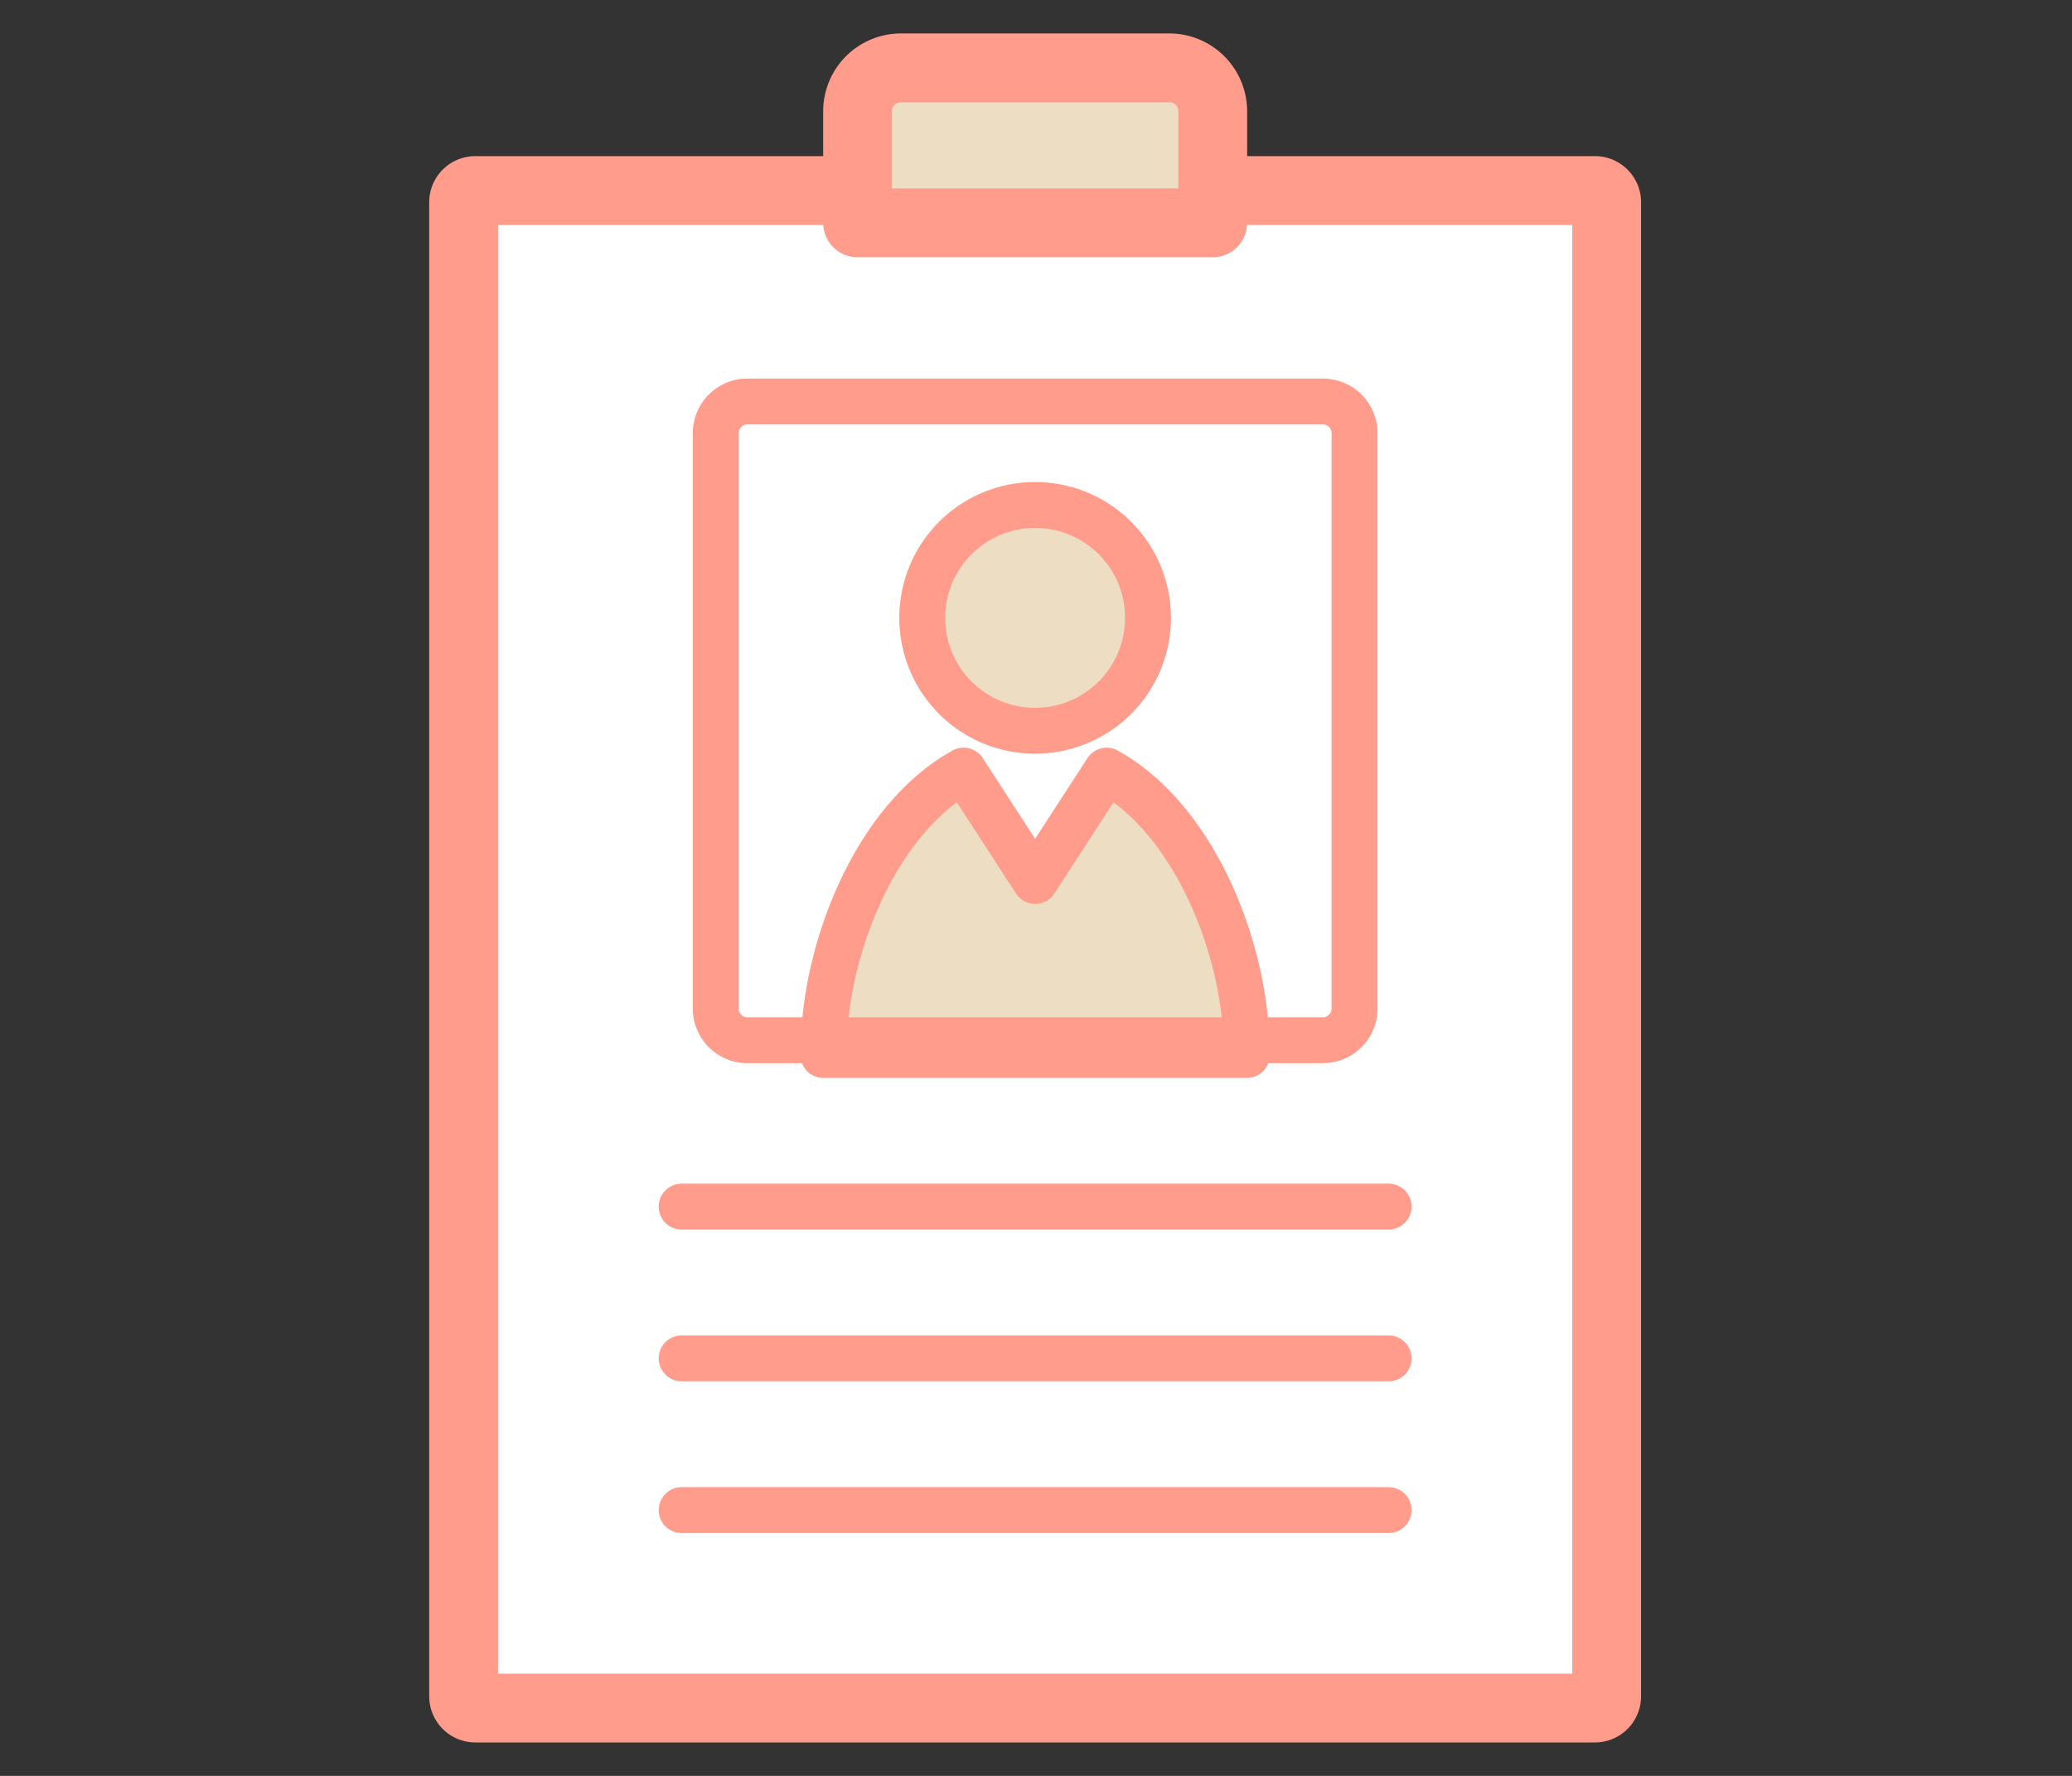 <svg xmlns="http://www.w3.org/2000/svg" xmlns:xlink="http://www.w3.org/1999/xlink" width="140" height="120" viewBox="0 0 140 120">
  <rect x="0" y="0" width="140" height="120" fill="#333333" stroke="none"/>
  <defs>
    <clipPath id="clip-path">
      <rect id="矩形_23496" data-name="矩形 23496" width="81.883" height="115.481" fill="none"/>
    </clipPath>
  </defs>
  <g id="icon_step04" transform="translate(-773 -480)">
    <rect id="長方形_4" data-name="長方形 4" width="140" height="120" transform="translate(773 480)" fill="none"/>
    <g id="组_9527" data-name="组 9527" transform="translate(802 482.259)" clip-path="url(#clip-path)">
      <path id="路径_44212" data-name="路径 44212" d="M82.35,129.5H6.7a.789.789,0,0,1-.789-.789V27.75a.789.789,0,0,1,.789-.789H82.35a.788.788,0,0,1,.788.789V128.712a.788.788,0,0,1-.788.789" transform="translate(-3.581 -16.345)" fill="#fff"/>
      <path id="路径_44213" data-name="路径 44213" d="M78.769,128.246H3.114A3.118,3.118,0,0,1,0,125.133V24.17a3.117,3.117,0,0,1,3.114-3.114H78.769a3.117,3.117,0,0,1,3.114,3.114V125.133a3.118,3.118,0,0,1-3.114,3.114M4.651,123.6H77.232V25.707H4.651Z" transform="translate(0 -12.765)" fill="#ff9c8b"/>
      <path id="路径_44214" data-name="路径 44214" d="M97.5,16.378h-24V8.839a2.933,2.933,0,0,1,2.933-2.933H94.57A2.933,2.933,0,0,1,97.5,8.839Z" transform="translate(-44.562 -3.581)" fill="#eddec3"/>
      <path id="路径_44215" data-name="路径 44215" d="M93.921,15.124h-24A2.326,2.326,0,0,1,67.6,12.8V5.259A5.265,5.265,0,0,1,72.856,0H90.988a5.265,5.265,0,0,1,5.259,5.259V12.8a2.326,2.326,0,0,1-2.325,2.326M72.248,10.472H91.6V5.259a.608.608,0,0,0-.608-.608H72.856a.608.608,0,0,0-.608.608Z" transform="translate(-40.981)" fill="#ff9c8b"/>
      <path id="路径_44216" data-name="路径 44216" d="M88.7,200.493H40.933a1.55,1.55,0,1,1,0-3.1H88.7a1.55,1.55,0,0,1,0,3.1" transform="translate(-23.875 -119.669)" fill="#ff9c8b"/>
      <path id="路径_44217" data-name="路径 44217" d="M88.7,226.535H40.933a1.55,1.55,0,1,1,0-3.1H88.7a1.55,1.55,0,1,1,0,3.1" transform="translate(-23.875 -135.457)" fill="#ff9c8b"/>
      <path id="路径_44218" data-name="路径 44218" d="M88.7,252.577H40.933a1.55,1.55,0,1,1,0-3.1H88.7a1.55,1.55,0,1,1,0,3.1" transform="translate(-23.875 -151.245)" fill="#ff9c8b"/>
      <path id="路径_44219" data-name="路径 44219" d="M99.861,88.552a7.628,7.628,0,1,1-7.627-7.627,7.628,7.628,0,0,1,7.627,7.627" transform="translate(-51.292 -49.061)" fill="#eddec3"/>
      <path id="路径_44220" data-name="路径 44220" d="M89.847,95.342a9.178,9.178,0,1,1,9.178-9.178,9.178,9.178,0,0,1-9.178,9.178m0-15.255a6.077,6.077,0,1,0,6.077,6.077,6.077,6.077,0,0,0-6.077-6.077" transform="translate(-48.906 -46.673)" fill="#ff9c8b"/>
      <path id="路径_44221" data-name="路径 44221" d="M96.245,145.468c0-6.935-3.589-15.7-9.457-18.95l-4.834,7.455-4.834-7.455c-5.867,3.25-9.457,12.015-9.457,18.95l-.013.263H96.259Z" transform="translate(-41.013 -76.702)" fill="#eddec3"/>
      <path id="路径_44222" data-name="路径 44222" d="M93.872,144.894H65.263a1.551,1.551,0,0,1-1.548-1.63l.011-.224c.014-7.086,3.607-16.583,10.256-20.266a1.55,1.55,0,0,1,2.052.513l3.533,5.449,3.533-5.449a1.551,1.551,0,0,1,2.052-.513c6.648,3.683,10.241,13.179,10.256,20.265l.012.223a1.551,1.551,0,0,1-1.548,1.632m1.536-1.813ZM66.87,141.794H92.264c-.367-5.588-3.055-12.292-7.4-15.523L80.87,132.43a1.55,1.55,0,0,1-2.6,0l-3.993-6.159c-4.347,3.231-7.036,9.934-7.4,15.523" transform="translate(-38.626 -74.315)" fill="#ff9c8b"/>
      <path id="路径_44223" data-name="路径 44223" d="M87.811,105.488H48.92a3.689,3.689,0,0,1-3.685-3.685V62.912a3.689,3.689,0,0,1,3.685-3.685H87.811A3.689,3.689,0,0,1,91.5,62.912V101.8a3.689,3.689,0,0,1-3.685,3.685M48.92,62.328a.584.584,0,0,0-.584.584V101.8a.584.584,0,0,0,.584.584H87.811a.585.585,0,0,0,.584-.584V62.912a.585.585,0,0,0-.584-.584Z" transform="translate(-27.424 -35.906)" fill="#ff9c8b"/>
    </g>
  </g>
</svg>
